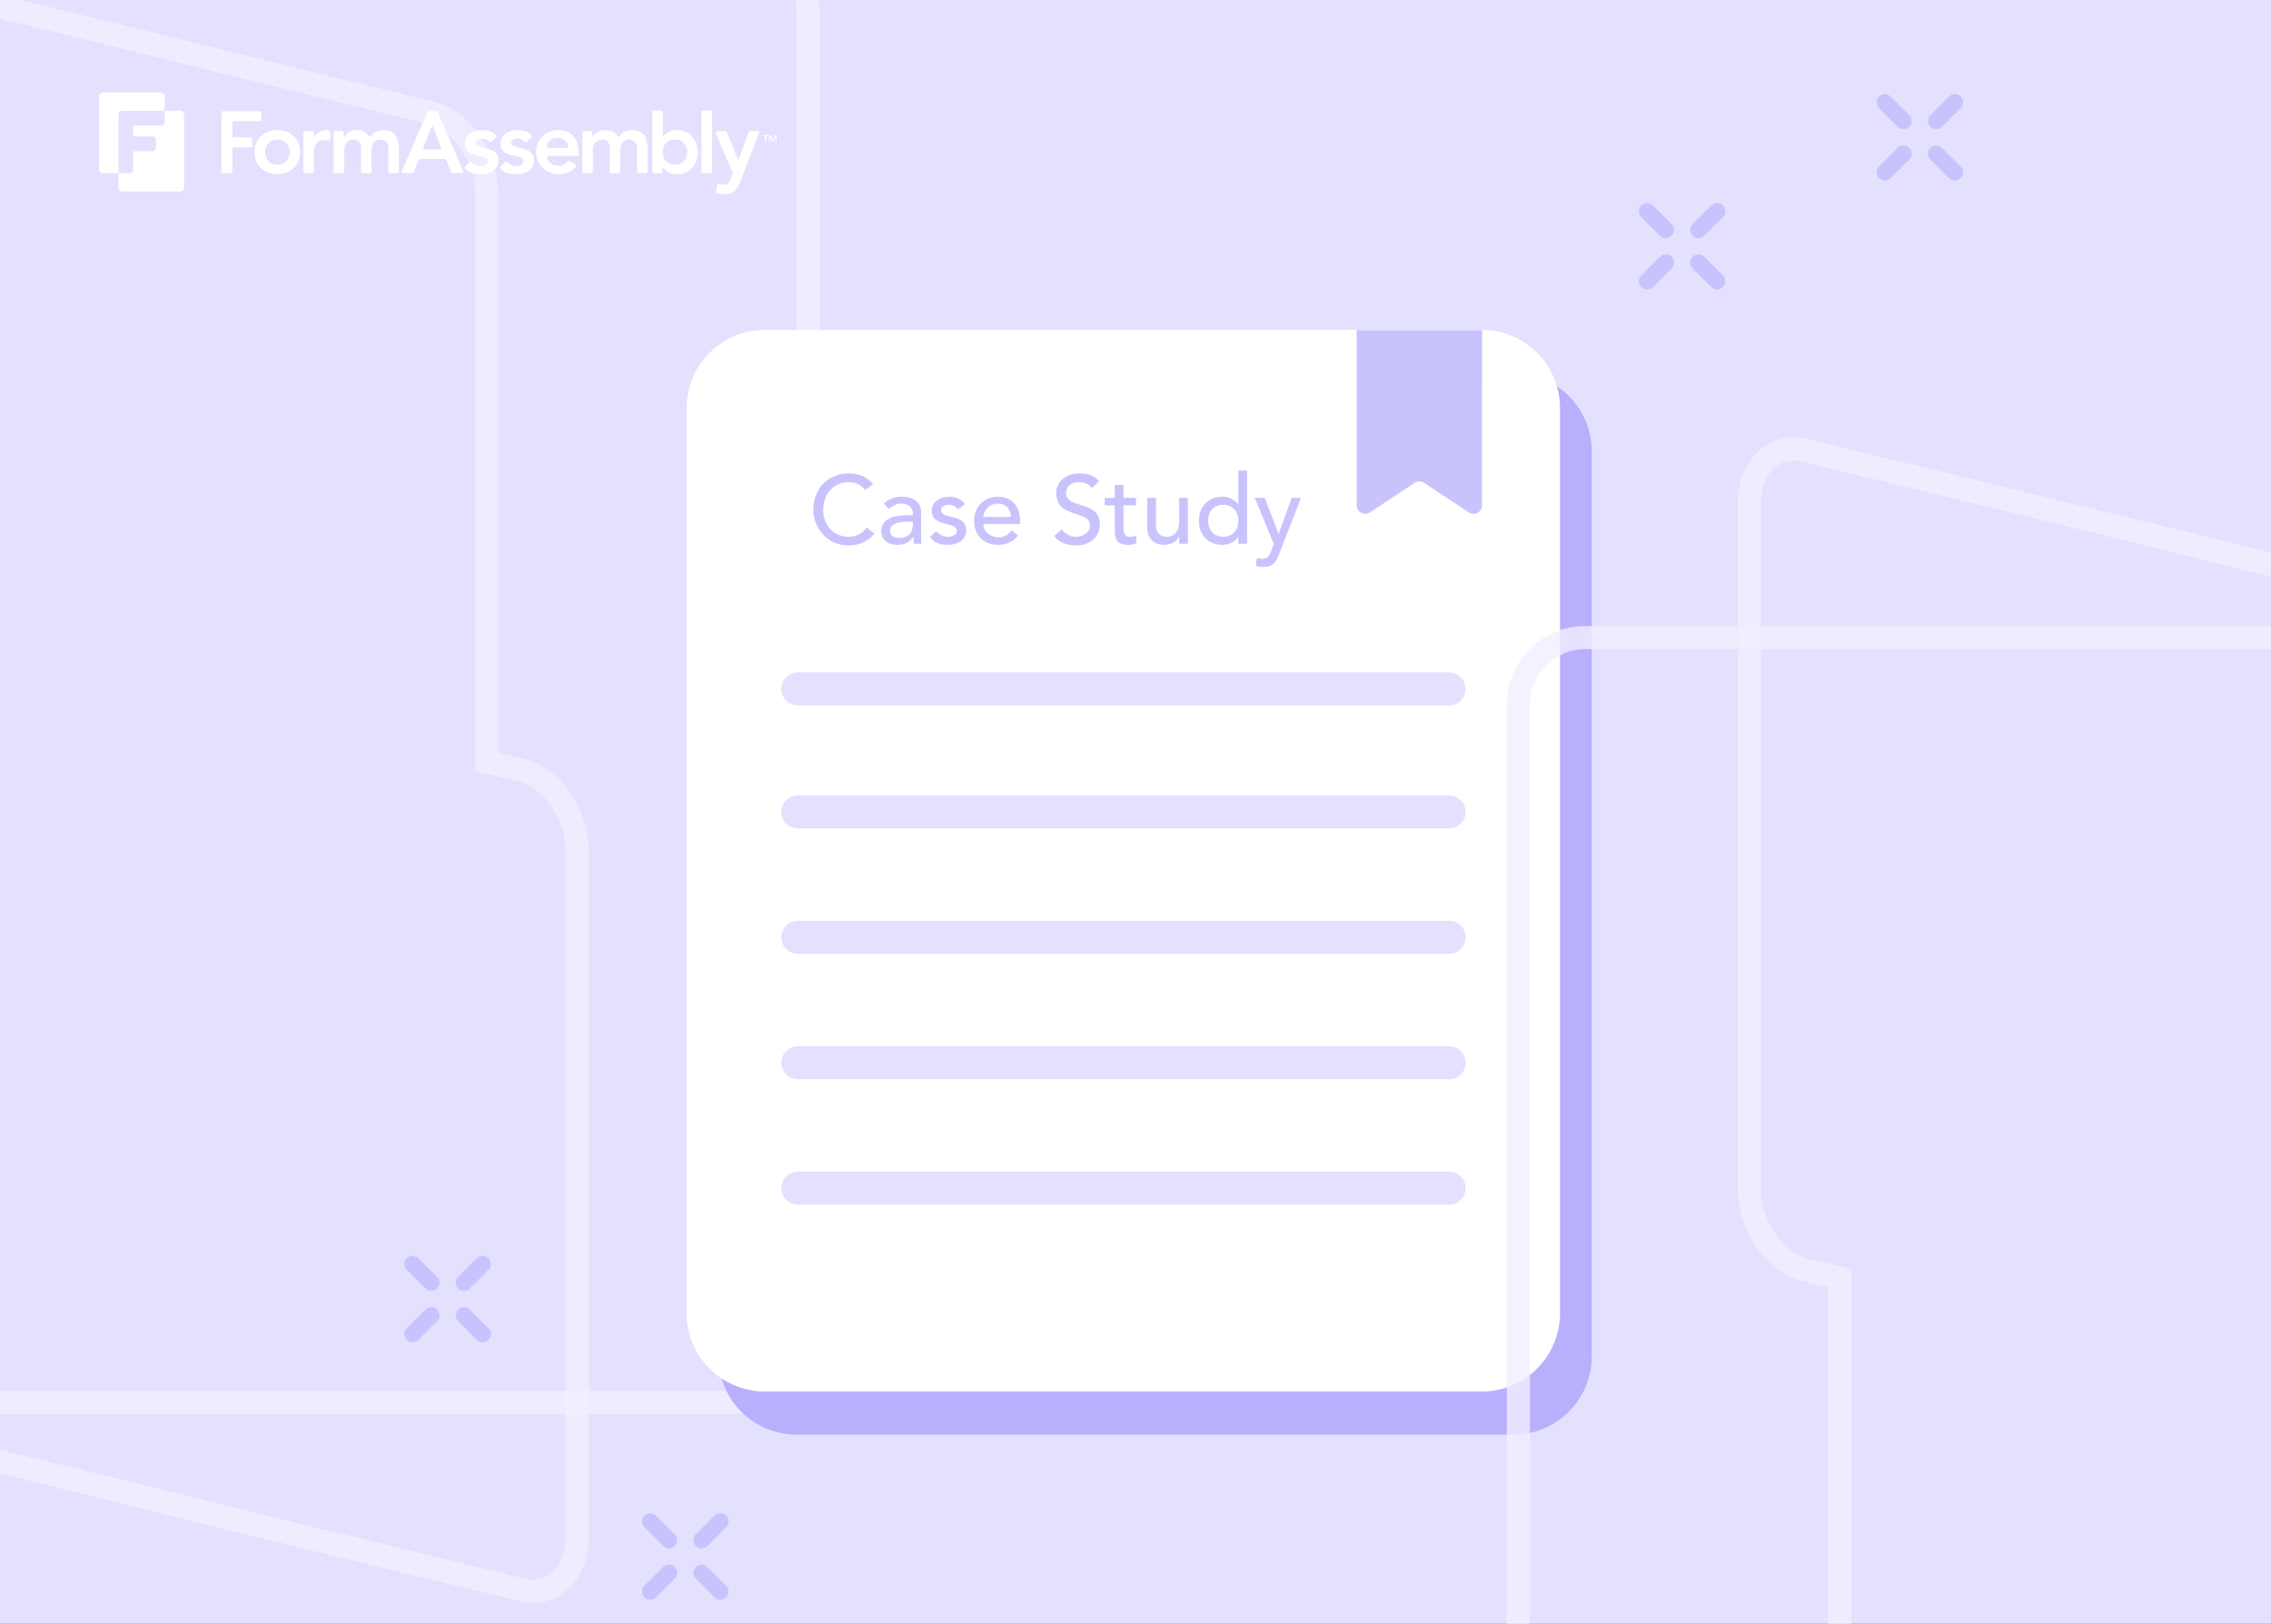 <svg width="688" height="492" viewBox="0 0 688 492" fill="none" xmlns="http://www.w3.org/2000/svg">
<rect x="0" y="0" width="688" height="492" fill="#333333" stroke="none"/>
<g clip-path="url(#clip0_153_334)">
<rect width="688" height="492" fill="#E4E1FE"/>
<path opacity="0.8" fill-rule="evenodd" clip-rule="evenodd" d="M244.831 4.253L244.831 404.671C244.831 415.852 235.769 424.923 224.597 424.923L-52.766 424.923C-63.724 424.923 -73 415.852 -73 404.671L-73 4.253C-73 -6.928 -63.727 -16 -52.766 -16L224.597 -16C235.769 -16 244.831 -6.928 244.831 4.253Z" stroke="#F1EFFF" stroke-width="7" stroke-miterlimit="10"/>
<path opacity="0.8" fill-rule="evenodd" clip-rule="evenodd" d="M174.859 465.639L174.859 257.836C174.859 246.655 167.271 235.685 157.998 233.365L147.462 230.834L147.462 58.472C147.462 47.502 139.873 36.321 130.39 34.212L-55.925 -11.782C-64.48 -13.922 -71.774 -7.981 -72.855 1.728C-72.858 1.766 -72.864 1.8 -72.867 1.837C-72.901 2.168 -72.929 2.503 -72.951 2.843C-72.957 2.918 -72.963 2.995 -72.966 3.069C-72.985 3.46 -72.997 3.853 -72.997 4.253L-72.997 404.671C-72.997 415.852 -65.198 426.822 -55.925 429.142L-28.317 435.894L112.894 470.703C112.847 470.663 112.798 470.626 112.751 470.586L130.387 474.922L157.995 481.673C167.268 483.993 174.856 476.82 174.856 465.639L174.859 465.639Z" stroke="#F1EFFF" stroke-width="7" stroke-miterlimit="10"/>
<path d="M458.474 113H241.371C228.251 113 217.615 123.636 217.615 136.756V410.93C217.615 424.05 228.251 434.686 241.371 434.686H458.474C471.594 434.686 482.23 424.05 482.23 410.93V136.756C482.23 123.636 471.594 113 458.474 113Z" fill="#B8B0FD"/>
<path d="M448.859 99.939H231.756C218.636 99.939 208 110.575 208 123.695V397.869C208 410.989 218.636 421.625 231.756 421.625H448.859C461.979 421.625 472.615 410.989 472.615 397.869V123.695C472.615 110.575 461.979 99.939 448.859 99.939Z" fill="white"/>
<path d="M241.69 246H439.006" stroke="#E4E1FE" stroke-width="10" stroke-miterlimit="10" stroke-linecap="round"/>
<path d="M241.709 284H439.025" stroke="#E4E1FE" stroke-width="10" stroke-miterlimit="10" stroke-linecap="round"/>
<path d="M241.709 322H439.025" stroke="#E4E1FE" stroke-width="10" stroke-miterlimit="10" stroke-linecap="round"/>
<path d="M241.709 360H439.025" stroke="#E4E1FE" stroke-width="10" stroke-miterlimit="10" stroke-linecap="round"/>
<path d="M257.207 143.443C260.142 143.443 262.871 144.587 264.485 146.671L262.137 148.461C260.905 146.906 259.056 146.084 257.119 146.084C252.483 146.084 249.372 149.811 249.372 154.535C249.372 158.995 252.395 162.634 257.119 162.634C259.526 162.634 261.286 161.607 262.548 159.846L264.925 161.636C263.311 163.808 260.406 165.275 257.061 165.275C250.37 165.275 246.379 159.641 246.379 154.506C246.379 148.226 250.663 143.443 257.207 143.443ZM273.232 150.486C277.429 150.486 279.043 152.862 279.043 155.034V162.487C279.043 162.898 279.072 164.013 279.16 164.747H276.812C276.754 164.043 276.724 163.456 276.724 162.634H276.666C275.463 164.424 273.907 165.099 271.795 165.099C269.007 165.099 266.982 163.515 266.982 160.932C266.982 158.144 269.154 156.12 274.612 156.12H276.578V155.621C276.578 153.743 275.199 152.598 273.232 152.598C271.736 152.598 270.826 152.951 269.3 154.183L267.716 152.54C269.183 151.19 271.237 150.486 273.232 150.486ZM269.623 160.727C269.623 162.165 270.591 162.986 272.616 162.986C274.993 162.986 276.578 161.519 276.578 158.819V158.056H275.081C270.797 158.056 269.623 159.377 269.623 160.727ZM287.569 150.486C289.682 150.486 291.442 151.307 292.323 152.774L290.269 154.33C289.623 153.567 288.743 152.951 287.422 152.951C286.102 152.951 285.104 153.596 285.104 154.506C285.104 155.65 286.219 156.178 287.833 156.501C291.149 157.147 292.704 158.203 292.704 160.727C292.704 163.779 289.946 165.099 287.041 165.099C284.488 165.099 282.903 164.307 281.7 162.634L283.695 160.991C284.898 162.223 285.926 162.634 287.07 162.634C288.537 162.634 289.887 162.018 289.887 160.874C289.887 159.817 288.919 159.26 287.246 158.878C283.989 158.203 282.287 157.293 282.287 154.77C282.287 151.894 284.928 150.486 287.569 150.486ZM302.28 150.486C306.389 150.486 309.059 153.215 309.059 158.027V158.761H297.908C297.908 161.167 300.167 162.81 302.603 162.81C304.217 162.81 305.391 161.989 306.418 160.727L308.413 162.253C306.917 164.16 304.921 165.099 302.251 165.099C298.113 165.099 295.091 162.223 295.091 157.792C295.091 153.684 298.055 150.486 302.28 150.486ZM297.908 156.648H306.242C306.154 154.036 304.687 152.598 302.222 152.598C299.434 152.598 297.908 154.975 297.908 156.648ZM327.017 143.443C329.981 143.443 331.8 144.323 333.004 145.82L330.715 147.903C330.01 146.818 328.661 146.084 326.988 146.084C323.789 146.084 322.968 148.079 322.968 149.282C322.968 151.043 324.171 151.982 326.078 152.569L328.69 153.42C331.595 154.359 333.209 155.914 333.209 158.849C333.209 162.693 330.186 165.275 325.99 165.275C323.056 165.275 320.708 164.219 319.358 162.399L321.677 160.404C322.586 161.813 324.259 162.634 326.078 162.634C328.162 162.634 330.216 161.314 330.216 159.172C330.216 157.734 329.365 156.824 326.841 156.032L324.993 155.415C322.146 154.506 319.975 153.009 319.975 149.282C319.975 146.524 322.322 143.443 327.017 143.443ZM337.718 146.935H340.359V150.838H344.145V153.127H340.359V159.817C340.359 161.607 340.711 162.634 342.355 162.634C342.942 162.634 343.704 162.546 344.233 162.223V164.63C343.734 164.923 342.589 165.099 341.826 165.099C337.748 165.099 337.718 162.458 337.718 160.551V153.127H334.666V150.838H337.718V146.935ZM347.552 150.838H350.193V159.172C350.193 161.343 351.396 162.634 353.362 162.634C355.827 162.634 357.236 160.874 357.236 158.115V150.838H359.877V164.747H357.236V162.605H357.177C356.443 164.16 354.653 165.099 352.599 165.099C349.518 165.099 347.552 163.045 347.552 159.905V150.838ZM375.155 142.563H377.796V164.747H375.155V162.752H375.097C374.07 164.248 372.192 165.099 370.255 165.099C366.147 165.099 363.183 162.106 363.183 157.792C363.183 153.479 366.147 150.486 370.255 150.486C372.162 150.486 374.099 151.337 375.097 152.833H375.155V142.563ZM366 157.792C366 160.697 367.849 162.634 370.578 162.634C373.336 162.634 375.155 160.668 375.155 157.792C375.155 154.858 373.277 152.951 370.548 152.951C367.849 152.951 366 154.887 366 157.792ZM380.124 150.838H383.176L387.314 161.695H387.372L391.305 150.838H394.151L387.578 167.681C386.609 170.205 385.67 171.79 382.795 171.79C381.973 171.79 381.181 171.702 380.447 171.408L380.77 169.031C381.298 169.207 381.826 169.325 382.354 169.325C383.998 169.325 384.526 168.474 385.083 167.007L385.905 164.835L380.124 150.838Z" fill="#C9C3FD"/>
<path d="M241.67 208.728H438.985" stroke="#E4E1FE" stroke-width="10" stroke-miterlimit="10" stroke-linecap="round"/>
<path opacity="0.8" fill-rule="evenodd" clip-rule="evenodd" d="M460 613.857L460 213.438C460 202.257 469.062 193.186 480.234 193.186L757.598 193.186C768.555 193.186 777.831 202.257 777.831 213.438L777.831 613.857C777.831 625.037 768.558 634.109 757.597 634.109L480.234 634.109C469.062 634.109 460 625.037 460 613.857Z" stroke="#F1EFFF" stroke-width="7" stroke-miterlimit="10"/>
<path opacity="0.8" fill-rule="evenodd" clip-rule="evenodd" d="M529.972 152.47L529.972 360.273C529.972 371.454 537.56 382.425 546.833 384.744L557.37 387.275L557.37 559.637C557.37 570.607 564.958 581.788 574.442 583.897L760.757 629.891C769.311 632.031 776.605 626.091 777.686 616.381C777.689 616.344 777.695 616.31 777.699 616.272C777.733 615.941 777.76 615.607 777.782 615.266C777.788 615.192 777.795 615.114 777.798 615.04C777.816 614.65 777.829 614.256 777.829 613.857L777.829 213.438C777.829 202.257 770.03 191.287 760.757 188.967L733.148 182.215L591.938 147.406C591.984 147.446 592.034 147.483 592.08 147.524L574.445 143.188L546.836 136.436C537.563 134.116 529.975 141.289 529.975 152.47L529.972 152.47Z" stroke="#F1EFFF" stroke-width="7" stroke-miterlimit="10"/>
<path fill-rule="evenodd" clip-rule="evenodd" d="M446.407 100H449V116.286H448.988V153.107C448.988 155.163 446.701 156.394 444.984 155.261L431.417 146.304C430.554 145.734 429.435 145.734 428.572 146.304L415.004 155.261C413.288 156.394 411 155.163 411 153.107V116.286V102.582V100H413.582H446.407Z" fill="#C9C3FD"/>
<path d="M520.213 64L514.556 69.657" stroke="#C9C3FD" stroke-width="5" stroke-linecap="round"/>
<path d="M504.657 79.556L499 85.213" stroke="#C9C3FD" stroke-width="5" stroke-linecap="round"/>
<path d="M520.213 85.213L514.556 79.556" stroke="#C9C3FD" stroke-width="5" stroke-linecap="round"/>
<path d="M504.657 69.657L499 64" stroke="#C9C3FD" stroke-width="5" stroke-linecap="round"/>
<path d="M592.213 31L586.556 36.657" stroke="#C9C3FD" stroke-width="5" stroke-linecap="round"/>
<path d="M576.657 46.556L571 52.213" stroke="#C9C3FD" stroke-width="5" stroke-linecap="round"/>
<path d="M592.213 52.213L586.556 46.556" stroke="#C9C3FD" stroke-width="5" stroke-linecap="round"/>
<path d="M576.657 36.657L571 31" stroke="#C9C3FD" stroke-width="5" stroke-linecap="round"/>
<path d="M146.213 383L140.556 388.657" stroke="#C9C3FD" stroke-width="5" stroke-linecap="round"/>
<path d="M130.657 398.556L125 404.213" stroke="#C9C3FD" stroke-width="5" stroke-linecap="round"/>
<path d="M146.213 404.213L140.556 398.556" stroke="#C9C3FD" stroke-width="5" stroke-linecap="round"/>
<path d="M130.657 388.657L125 383" stroke="#C9C3FD" stroke-width="5" stroke-linecap="round"/>
<path d="M218.213 461L212.556 466.657" stroke="#C9C3FD" stroke-width="5" stroke-linecap="round"/>
<path d="M202.657 476.556L197 482.213" stroke="#C9C3FD" stroke-width="5" stroke-linecap="round"/>
<path d="M218.213 482.213L212.556 476.556" stroke="#C9C3FD" stroke-width="5" stroke-linecap="round"/>
<path d="M202.657 466.657L197 461" stroke="#C9C3FD" stroke-width="5" stroke-linecap="round"/>
<path d="M54.609 33.559H49.887V36.885C49.887 37.508 49.381 38.011 48.757 38.011H40.728C40.517 38.011 40.347 38.181 40.347 38.391V40.954C40.347 41.164 40.517 41.33 40.728 41.33H46.138C46.762 41.33 47.268 41.835 47.268 42.458V44.659C47.268 45.282 46.762 45.787 46.138 45.787H40.728C40.517 45.787 40.347 45.956 40.347 46.163V51.33C40.347 51.953 39.842 52.457 39.218 52.457H35.887V56.851C35.887 57.494 36.406 58.013 37.05 58.013H54.608C55.252 58.013 55.772 57.494 55.772 56.851V34.721C55.772 34.077 55.252 33.559 54.608 33.559H54.609Z" fill="white"/>
<path d="M37.052 33.559H49.888V29.161C49.888 28.521 49.366 28 48.721 28H31.167C30.522 28 30 28.521 30 29.161V51.291C30 51.934 30.522 52.455 31.167 52.455H35.889V34.721C35.889 34.077 36.408 33.559 37.052 33.559Z" fill="white"/>
<path d="M67.486 33.682H78.785C79.017 33.682 79.204 33.869 79.204 34.101V36.287C79.204 36.518 79.017 36.705 78.785 36.705H70.831C70.599 36.705 70.412 36.892 70.412 37.124V41.216C70.412 41.448 70.599 41.635 70.831 41.635H75.98C76.212 41.635 76.4 41.822 76.4 42.053V44.239C76.4 44.471 76.212 44.658 75.98 44.658H70.831C70.599 44.658 70.412 44.845 70.412 45.076V52.034C70.412 52.265 70.224 52.452 69.993 52.452H67.487C67.255 52.452 67.068 52.265 67.068 52.034V34.102C67.068 33.87 67.255 33.683 67.487 33.683L67.486 33.682Z" fill="white"/>
<path d="M77.07 46.093C77.07 45.083 77.252 44.17 77.614 43.347C77.978 42.526 78.469 41.823 79.088 41.238C79.708 40.656 80.442 40.206 81.293 39.887C82.142 39.569 83.046 39.411 84.002 39.411C84.958 39.411 85.863 39.569 86.713 39.887C87.563 40.207 88.296 40.657 88.918 41.238C89.538 41.823 90.028 42.526 90.39 43.347C90.754 44.171 90.936 45.083 90.936 46.093C90.936 47.102 90.754 48.012 90.39 48.836C90.028 49.657 89.537 50.36 88.918 50.944C88.296 51.527 87.564 51.977 86.713 52.296C85.864 52.614 84.96 52.772 84.002 52.772C83.044 52.772 82.143 52.614 81.293 52.296C80.443 51.976 79.708 51.526 79.088 50.944C78.468 50.36 77.978 49.657 77.614 48.836C77.252 48.012 77.07 47.1 77.07 46.093ZM80.258 46.093C80.258 46.587 80.341 47.063 80.508 47.523C80.677 47.982 80.925 48.389 81.253 48.744C81.58 49.096 81.973 49.378 82.435 49.59C82.895 49.803 83.418 49.909 84.001 49.909C84.583 49.909 85.109 49.803 85.57 49.59C86.03 49.378 86.425 49.095 86.752 48.744C87.079 48.389 87.328 47.982 87.496 47.523C87.665 47.063 87.747 46.587 87.747 46.093C87.747 45.598 87.664 45.12 87.496 44.66C87.328 44.201 87.079 43.793 86.752 43.439C86.425 43.087 86.031 42.805 85.57 42.593C85.11 42.38 84.586 42.273 84.001 42.273C83.415 42.273 82.895 42.38 82.435 42.593C81.975 42.805 81.58 43.088 81.253 43.439C80.925 43.793 80.677 44.201 80.508 44.66C80.34 45.12 80.258 45.596 80.258 46.093Z" fill="white"/>
<path d="M92.311 39.727H94.657C94.889 39.727 95.077 39.914 95.077 40.146V41.743H95.13C95.485 41 95.989 40.426 96.646 40.019C97.3 39.611 98.053 39.41 98.904 39.41C99.097 39.41 99.289 39.428 99.475 39.463C99.554 39.477 99.632 39.494 99.713 39.513C99.906 39.557 100.046 39.725 100.046 39.923V42.143C100.046 42.406 99.804 42.605 99.546 42.551C99.451 42.531 99.355 42.514 99.261 42.498C99.005 42.455 98.752 42.432 98.506 42.432C97.761 42.432 97.165 42.57 96.713 42.843C96.262 43.117 95.916 43.432 95.677 43.784C95.437 44.139 95.278 44.493 95.198 44.847C95.119 45.199 95.078 45.466 95.078 45.641V52.037C95.078 52.268 94.89 52.455 94.659 52.455H92.312C92.08 52.455 91.893 52.268 91.893 52.037V40.147C91.893 39.916 92.08 39.728 92.312 39.728L92.311 39.727Z" fill="white"/>
<path d="M101.498 39.727H103.688C103.92 39.727 104.107 39.914 104.107 40.146V41.715H104.161C104.443 41.115 104.9 40.58 105.527 40.11C106.156 39.643 107.001 39.409 108.066 39.409C109.786 39.409 111.01 39.991 111.734 41.154C111.888 41.401 112.247 41.428 112.42 41.194C112.808 40.668 113.259 40.263 113.776 39.979C114.465 39.599 115.29 39.409 116.246 39.409C117.095 39.409 117.812 39.551 118.397 39.831C118.983 40.114 119.454 40.506 119.819 40.999C120.181 41.494 120.443 42.073 120.602 42.735C120.761 43.397 120.842 44.11 120.842 44.869V52.034C120.842 52.265 120.654 52.452 120.422 52.452H118.073C117.842 52.452 117.654 52.265 117.654 52.034V45.241C117.654 44.853 117.62 44.475 117.548 44.114C117.477 43.751 117.351 43.434 117.174 43.158C116.999 42.885 116.759 42.669 116.458 42.509C116.156 42.351 115.767 42.27 115.29 42.27C114.813 42.27 114.373 42.364 114.028 42.548C113.682 42.734 113.399 42.983 113.178 43.291C112.957 43.601 112.798 43.953 112.701 44.351C112.603 44.749 112.554 45.152 112.554 45.559V52.034C112.554 52.265 112.366 52.452 112.135 52.452H109.788C109.556 52.452 109.369 52.265 109.369 52.034V44.869C109.369 44.073 109.198 43.441 108.864 42.974C108.526 42.505 107.968 42.27 107.189 42.27C106.657 42.27 106.21 42.36 105.849 42.535C105.485 42.712 105.185 42.951 104.946 43.252C104.706 43.553 104.533 43.896 104.428 44.285C104.321 44.676 104.269 45.081 104.269 45.506V52.034C104.269 52.265 104.082 52.452 103.85 52.452H101.501C101.269 52.452 101.082 52.265 101.082 52.034V40.144C101.082 39.912 101.269 39.725 101.501 39.725L101.498 39.727Z" fill="white"/>
<path d="M129.891 33.682H132.236C132.403 33.682 132.555 33.782 132.62 33.936L140.36 51.87C140.48 52.147 140.276 52.454 139.976 52.454H137.069C136.898 52.454 136.745 52.351 136.681 52.193L135.14 48.419C135.076 48.262 134.922 48.158 134.752 48.158H127.165C126.993 48.158 126.838 48.263 126.775 48.423L125.286 52.188C125.223 52.348 125.068 52.452 124.896 52.452H122.076C121.774 52.452 121.57 52.143 121.691 51.867L129.506 33.932C129.573 33.78 129.724 33.681 129.891 33.681V33.682ZM133.651 44.73L131.359 38.686C131.223 38.326 130.714 38.325 130.575 38.684L128.242 44.728C128.136 45.002 128.339 45.297 128.634 45.297H133.259C133.553 45.297 133.756 45.003 133.652 44.73H133.651Z" fill="white"/>
<path d="M148.8 42.961C148.627 43.116 148.363 43.098 148.207 42.925C147.62 42.279 146.877 41.956 145.975 41.956C145.55 41.956 145.135 42.062 144.727 42.273C144.319 42.485 144.117 42.83 144.117 43.309C144.117 43.697 144.285 43.98 144.621 44.156C144.957 44.334 145.381 44.483 145.896 44.607C146.409 44.731 146.963 44.857 147.557 44.991C148.149 45.124 148.701 45.327 149.216 45.6C149.73 45.873 150.155 46.251 150.493 46.727C150.829 47.205 150.997 47.858 150.997 48.688C150.997 49.45 150.834 50.091 150.507 50.611C150.178 51.134 149.754 51.554 149.23 51.871C148.707 52.189 148.12 52.418 147.464 52.561C146.809 52.701 146.153 52.772 145.499 52.772C144.508 52.772 143.595 52.629 142.764 52.349C142.056 52.109 141.414 51.704 140.835 51.133C140.664 50.963 140.663 50.687 140.838 50.523L142.35 49.107C142.513 48.954 142.77 48.953 142.928 49.111C143.256 49.441 143.603 49.72 143.97 49.948C144.441 50.24 145.012 50.385 145.684 50.385C145.914 50.385 146.152 50.36 146.4 50.307C146.649 50.254 146.879 50.164 147.091 50.042C147.303 49.918 147.476 49.762 147.609 49.577C147.74 49.391 147.808 49.174 147.808 48.926C147.808 48.485 147.639 48.158 147.303 47.947C146.967 47.733 146.543 47.56 146.029 47.43C145.515 47.297 144.962 47.172 144.367 47.057C143.773 46.942 143.221 46.758 142.706 46.5C142.193 46.244 141.769 45.886 141.432 45.426C141.096 44.967 140.927 44.331 140.927 43.518C140.927 42.811 141.072 42.198 141.365 41.676C141.658 41.153 142.043 40.726 142.522 40.39C142.999 40.055 143.547 39.806 144.169 39.648C144.789 39.487 145.418 39.409 146.053 39.409C146.903 39.409 147.744 39.554 148.578 39.846C149.276 40.09 149.862 40.481 150.336 41.019C150.488 41.192 150.473 41.456 150.302 41.61L148.801 42.959L148.8 42.961Z" fill="white"/>
<path d="M159.551 42.96C159.378 43.116 159.113 43.097 158.958 42.924C158.372 42.278 157.629 41.956 156.726 41.956C156.303 41.956 155.886 42.062 155.478 42.273C155.069 42.485 154.868 42.83 154.868 43.309C154.868 43.697 155.036 43.98 155.372 44.156C155.708 44.334 156.135 44.483 156.649 44.607C157.16 44.731 157.716 44.857 158.308 44.991C158.902 45.124 159.454 45.327 159.969 45.6C160.483 45.873 160.906 46.251 161.243 46.727C161.579 47.205 161.748 47.858 161.748 48.688C161.748 49.45 161.585 50.091 161.258 50.611C160.931 51.134 160.505 51.554 159.984 51.871C159.46 52.189 158.871 52.418 158.217 52.561C157.56 52.701 156.906 52.772 156.252 52.772C155.259 52.772 154.346 52.629 153.515 52.349C152.809 52.109 152.167 51.704 151.588 51.133C151.417 50.963 151.416 50.687 151.592 50.523L153.103 49.107C153.266 48.954 153.523 48.953 153.681 49.111C154.009 49.441 154.356 49.72 154.723 49.948C155.191 50.24 155.763 50.385 156.435 50.385C156.665 50.385 156.905 50.36 157.153 50.307C157.399 50.254 157.63 50.164 157.842 50.042C158.056 49.918 158.229 49.762 158.36 49.577C158.493 49.391 158.561 49.174 158.561 48.926C158.561 48.485 158.392 48.158 158.056 47.947C157.72 47.733 157.293 47.56 156.78 47.43C156.266 47.297 155.713 47.172 155.12 47.057C154.526 46.942 153.974 46.758 153.459 46.5C152.946 46.244 152.52 45.886 152.185 45.426C151.847 44.967 151.678 44.331 151.678 43.518C151.678 42.811 151.826 42.198 152.118 41.676C152.411 41.153 152.796 40.726 153.273 40.39C153.752 40.055 154.3 39.806 154.92 39.648C155.54 39.487 156.168 39.409 156.806 39.409C157.656 39.409 158.497 39.554 159.329 39.846C160.027 40.09 160.612 40.481 161.087 41.019C161.239 41.192 161.223 41.456 161.053 41.61L159.552 42.959L159.551 42.96Z" fill="white"/>
<path d="M166.091 47.205C165.825 47.205 165.618 47.451 165.679 47.71C165.846 48.425 166.189 48.999 166.709 49.431C167.346 49.962 168.116 50.227 169.019 50.227C169.816 50.227 170.484 50.064 171.025 49.738C171.46 49.474 171.852 49.156 172.201 48.782C172.345 48.627 172.585 48.611 172.754 48.739L174.373 49.959C174.572 50.109 174.595 50.395 174.429 50.58C173.763 51.316 173.031 51.852 172.233 52.19C171.311 52.578 170.348 52.774 169.337 52.774C168.381 52.774 167.478 52.616 166.628 52.298C165.778 51.978 165.043 51.528 164.423 50.947C163.803 50.362 163.313 49.659 162.949 48.838C162.588 48.014 162.406 47.102 162.406 46.095C162.406 45.087 162.588 44.172 162.949 43.349C163.313 42.528 163.804 41.825 164.423 41.241C165.043 40.658 165.777 40.208 166.628 39.889C167.477 39.571 168.381 39.413 169.337 39.413C170.224 39.413 171.033 39.567 171.767 39.878C172.502 40.186 173.131 40.632 173.653 41.216C174.177 41.801 174.584 42.52 174.877 43.378C175.167 44.236 175.315 45.22 175.315 46.333V46.79C175.315 47.021 175.127 47.208 174.896 47.208H166.091V47.205ZM171.674 44.818C171.924 44.818 172.124 44.599 172.092 44.351C171.999 43.634 171.719 43.052 171.25 42.604C170.683 42.066 169.896 41.797 168.885 41.797C167.929 41.797 167.173 42.071 166.616 42.619C166.164 43.06 165.855 43.623 165.688 44.307C165.625 44.568 165.83 44.819 166.099 44.819H171.674V44.818Z" fill="white"/>
<path d="M176.833 39.727H179.021C179.253 39.727 179.44 39.914 179.44 40.146V41.715H179.494C179.776 41.115 180.233 40.58 180.862 40.11C181.491 39.643 182.336 39.409 183.398 39.409C185.121 39.409 186.343 39.991 187.069 41.154C187.223 41.401 187.582 41.428 187.755 41.193C188.142 40.667 188.593 40.262 189.11 39.979C189.801 39.599 190.624 39.409 191.58 39.409C192.429 39.409 193.149 39.551 193.731 39.831C194.317 40.114 194.791 40.506 195.153 40.999C195.517 41.494 195.777 42.073 195.936 42.735C196.097 43.397 196.176 44.11 196.176 44.869V52.034C196.176 52.265 195.988 52.452 195.756 52.452H193.407C193.176 52.452 192.988 52.265 192.988 52.034V45.241C192.988 44.853 192.954 44.475 192.882 44.114C192.813 43.751 192.689 43.434 192.511 43.158C192.334 42.885 192.094 42.669 191.795 42.509C191.493 42.351 191.104 42.27 190.625 42.27C190.146 42.27 189.71 42.364 189.365 42.548C189.019 42.734 188.736 42.983 188.515 43.291C188.293 43.601 188.133 43.953 188.036 44.351C187.94 44.749 187.891 45.152 187.891 45.559V52.034C187.891 52.265 187.704 52.452 187.472 52.452H185.123C184.891 52.452 184.704 52.265 184.704 52.034V44.869C184.704 44.073 184.535 43.441 184.199 42.974C183.863 42.505 183.305 42.27 182.527 42.27C181.994 42.27 181.547 42.36 181.184 42.535C180.822 42.712 180.52 42.951 180.281 43.252C180.044 43.553 179.871 43.896 179.763 44.285C179.657 44.676 179.604 45.081 179.604 45.506V52.034C179.604 52.265 179.417 52.452 179.185 52.452H176.839C176.607 52.452 176.419 52.265 176.419 52.034V40.144C176.419 39.912 176.607 39.725 176.839 39.725L176.833 39.727Z" fill="white"/>
<path d="M198.058 33.473H200.404C200.636 33.473 200.823 33.66 200.823 33.891V41.346H200.904C201.063 41.132 201.266 40.916 201.514 40.695C201.763 40.475 202.062 40.268 202.417 40.072C202.772 39.879 203.18 39.717 203.64 39.596C204.098 39.472 204.631 39.41 205.232 39.41C206.135 39.41 206.969 39.582 207.729 39.927C208.492 40.272 209.141 40.742 209.682 41.346C210.221 41.946 210.643 42.654 210.942 43.466C211.244 44.279 211.394 45.154 211.394 46.091C211.394 47.029 211.253 47.904 210.97 48.715C210.687 49.529 210.27 50.235 209.721 50.835C209.173 51.437 208.507 51.909 207.728 52.254C206.95 52.599 206.072 52.771 205.1 52.771C204.197 52.771 203.356 52.594 202.575 52.242C201.796 51.888 201.176 51.322 200.716 50.545H200.663V52.035C200.663 52.266 200.475 52.453 200.243 52.453H198.055C197.824 52.453 197.636 52.266 197.636 52.035V33.892C197.636 33.661 197.824 33.474 198.055 33.474L198.058 33.473ZM208.208 46.093C208.208 45.596 208.123 45.12 207.956 44.66C207.787 44.201 207.541 43.793 207.211 43.439C206.884 43.087 206.491 42.805 206.029 42.593C205.569 42.38 205.048 42.273 204.463 42.273C203.879 42.273 203.358 42.38 202.897 42.593C202.437 42.805 202.042 43.088 201.715 43.439C201.386 43.793 201.14 44.201 200.971 44.66C200.802 45.12 200.718 45.596 200.718 46.093C200.718 46.59 200.803 47.063 200.971 47.523C201.14 47.982 201.386 48.389 201.715 48.744C202.042 49.096 202.436 49.378 202.897 49.59C203.358 49.803 203.879 49.909 204.463 49.909C205.048 49.909 205.569 49.803 206.029 49.59C206.489 49.378 206.884 49.095 207.211 48.744C207.541 48.389 207.787 47.982 207.956 47.523C208.124 47.063 208.208 46.587 208.208 46.093Z" fill="white"/>
<path d="M212.921 33.473H215.27C215.501 33.473 215.689 33.66 215.689 33.891V52.036C215.689 52.267 215.501 52.454 215.27 52.454H212.921C212.689 52.454 212.501 52.267 212.501 52.036V33.892C212.501 33.661 212.689 33.474 212.921 33.474V33.473Z" fill="white"/>
<path d="M217.214 39.727H219.803C219.974 39.727 220.128 39.831 220.193 39.99L223.646 48.557H223.699L226.788 40.004C226.848 39.838 227.005 39.727 227.183 39.727H229.594C229.889 39.727 230.092 40.024 229.985 40.299L224.18 55.184C223.949 55.786 223.696 56.311 223.422 56.762C223.148 57.212 222.825 57.594 222.455 57.902C222.081 58.212 221.644 58.442 221.14 58.591C220.635 58.741 220.027 58.817 219.32 58.817C218.612 58.817 217.923 58.742 217.245 58.59C217.034 58.544 216.899 58.338 216.929 58.125L217.207 56.125C217.243 55.874 217.49 55.713 217.735 55.781C217.953 55.841 218.181 55.892 218.419 55.936C218.44 55.94 218.462 55.942 218.484 55.944C219.056 55.977 219.525 55.942 219.879 55.85C220.144 55.78 220.369 55.669 220.556 55.517C220.743 55.368 220.897 55.174 221.022 54.935C221.146 54.696 221.278 54.408 221.42 54.073L221.966 52.722C222.007 52.619 222.007 52.504 221.964 52.402L216.832 40.311C216.715 40.035 216.918 39.728 217.218 39.728L217.214 39.727Z" fill="white"/>
<path d="M231.7 41.253H231.053V40.914H232.721V41.253H232.075V43.018H231.7V41.253Z" fill="white"/>
<path d="M232.986 40.914H233.559L234.122 42.389L234.691 40.914H235.257V43.018H234.899V41.27H234.894L234.254 43.018H233.992L233.352 41.27H233.347V43.018H232.99V40.914H232.986Z" fill="white"/>
</g>
<defs>
<clipPath id="clip0_153_334">
<rect width="688" height="492" fill="white"/>
</clipPath>
</defs>
</svg>
